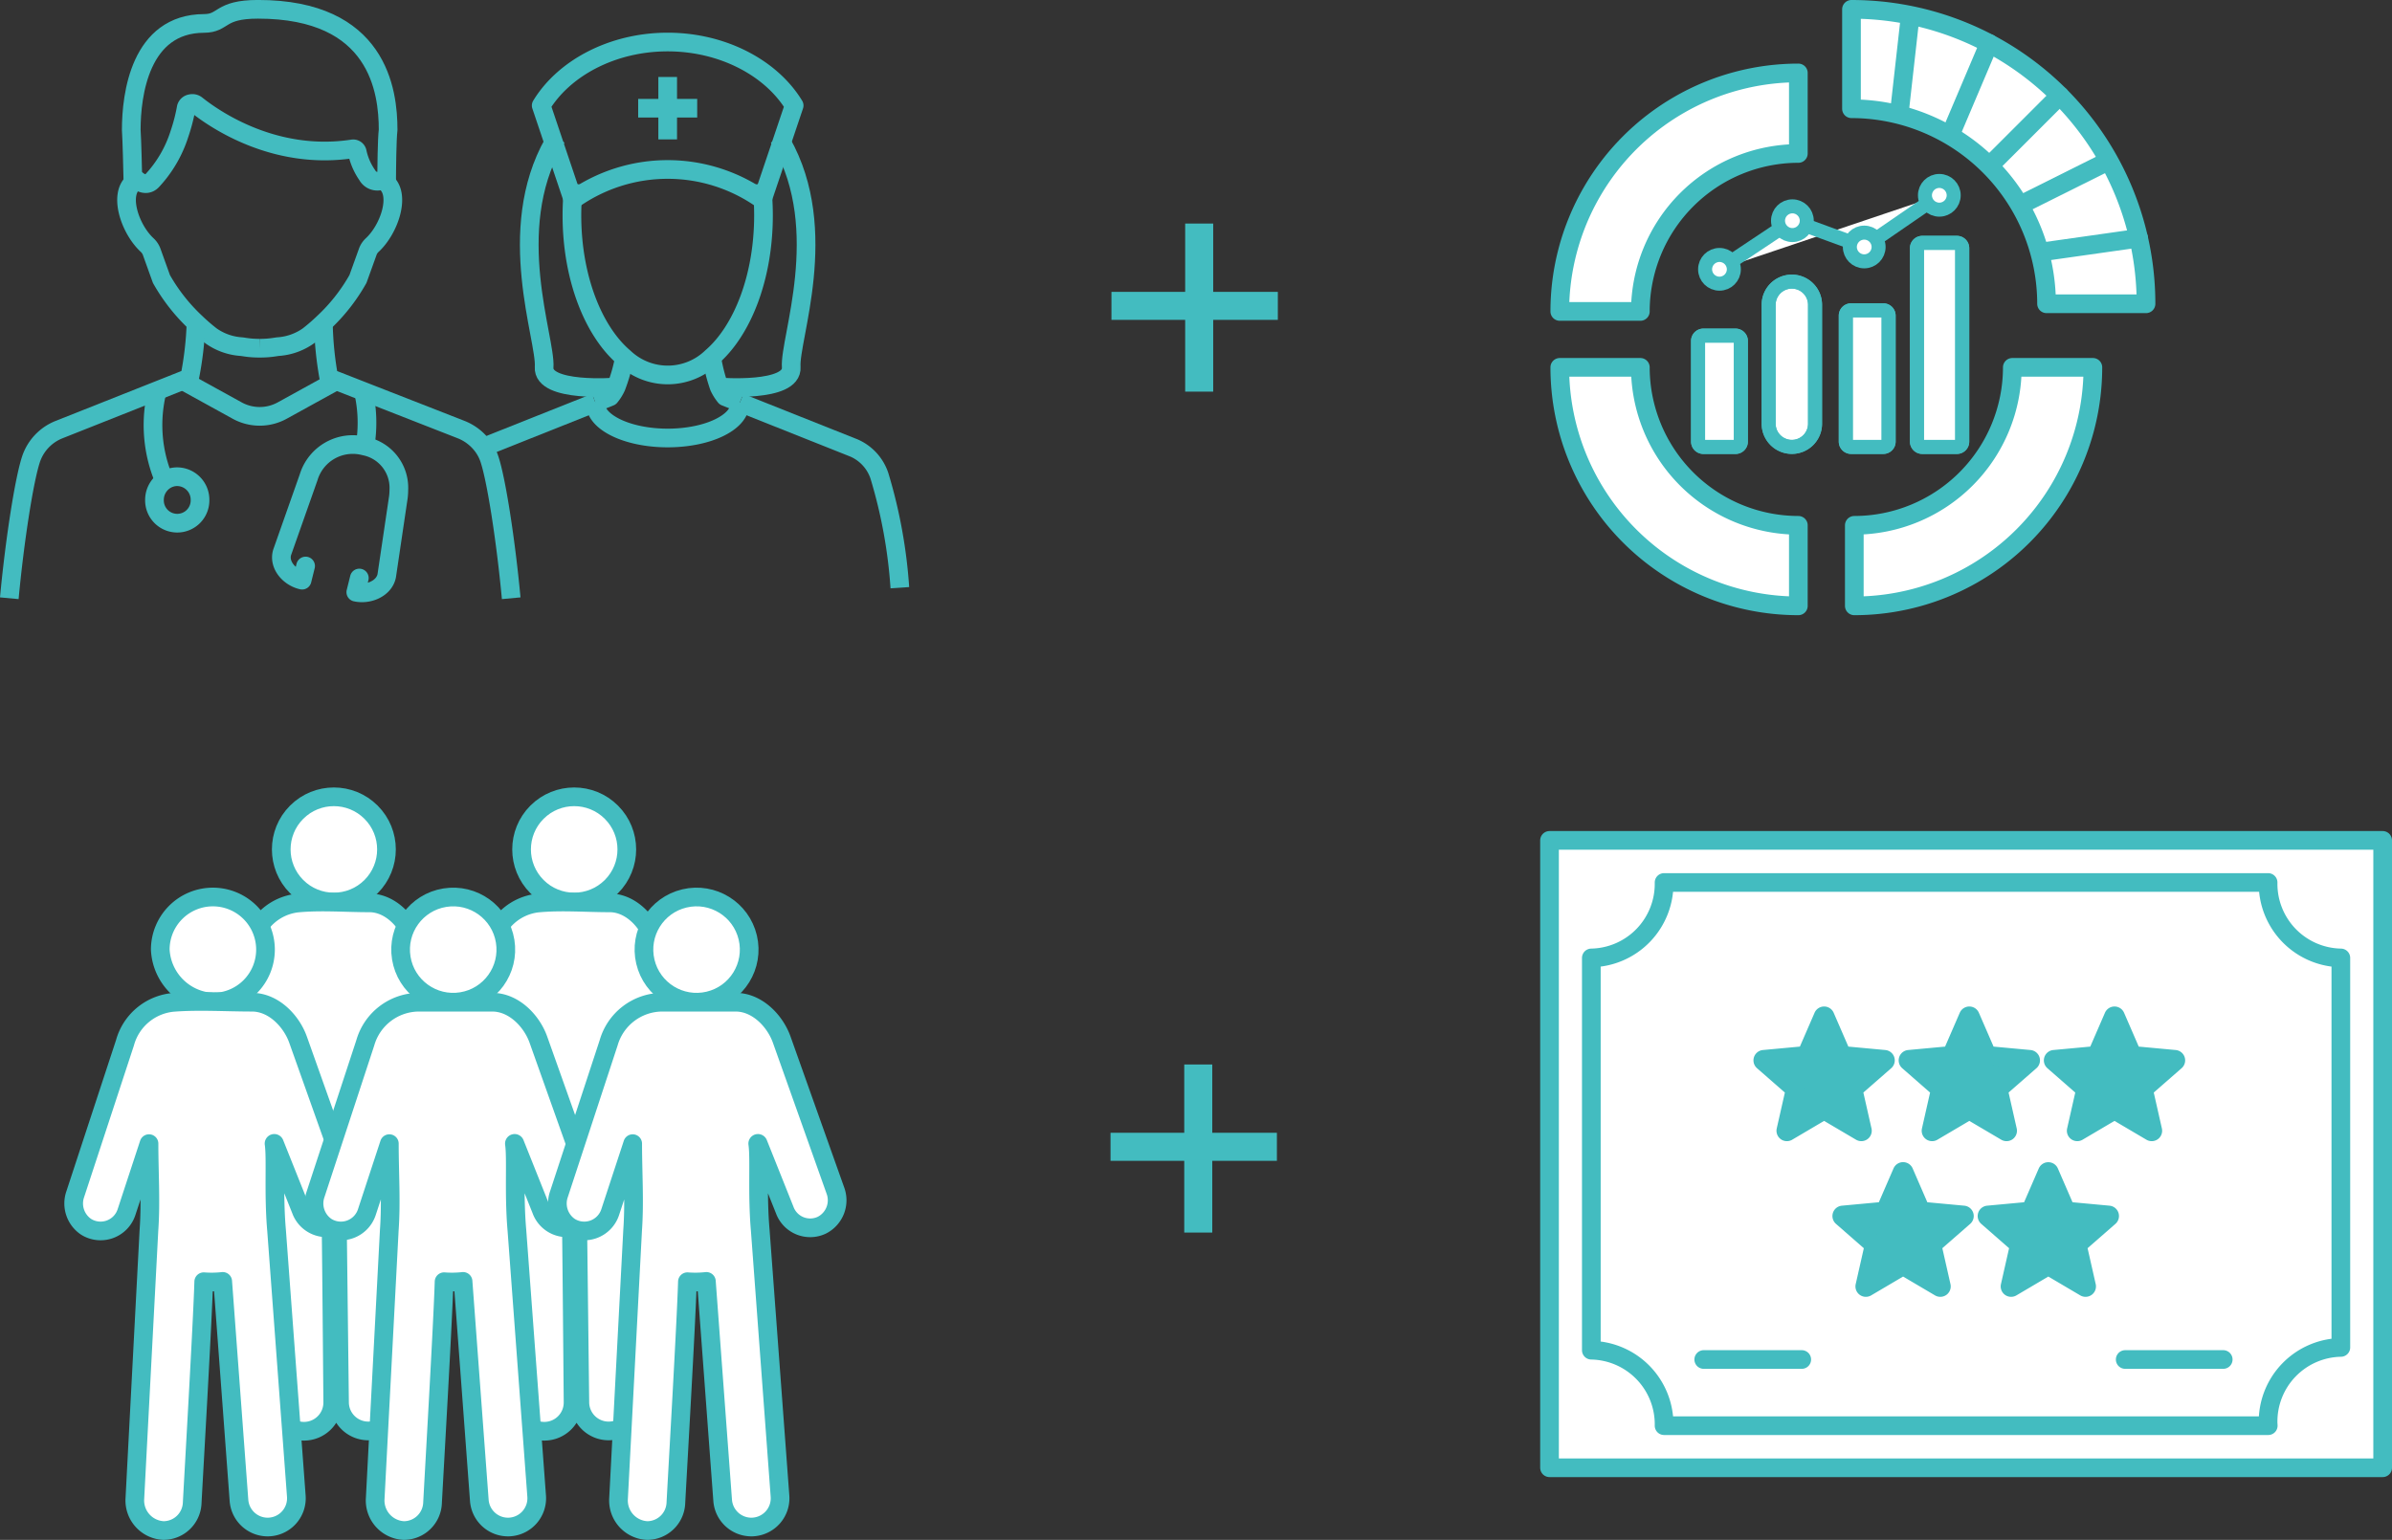 <svg xmlns="http://www.w3.org/2000/svg" width="256.095" height="164.913" viewBox="0 0 256.095 164.913">
  <rect x="0" y="0" width="256.095" height="164.913" fill="#333333" stroke="none"/>
  <g id="Group_9684" data-name="Group 9684" transform="translate(3434.996 -1278)">
    <g id="Icon_accreditation" transform="translate(-3269.1 1368)">
      <rect id="Rectangle_1865" data-name="Rectangle 1865" width="67.188" height="89.199" transform="translate(89.199 0) rotate(90)" fill="#fff" stroke="#43bcc0" stroke-linecap="round" stroke-linejoin="round" stroke-width="2"/>
      <path id="Path_10062" data-name="Path 10062" d="M1933.271,871.1h64.682c0-.1-.015-.2-.015-.3a7.938,7.938,0,0,1,7.789-8.08V821.008a7.938,7.938,0,0,1-7.789-8.08h-64.667a7.938,7.938,0,0,1-7.789,8.08v42.009A7.938,7.938,0,0,1,1933.271,871.1Z" transform="translate(-1921.005 -808.419)" fill="#fff" stroke="#43bcc0" stroke-linecap="round" stroke-linejoin="round" stroke-width="2"/>
      <line id="Line_429" data-name="Line 429" x2="10.494" transform="translate(61.635 55.595)" fill="#fff" stroke="#43bcc0" stroke-linecap="round" stroke-linejoin="round" stroke-width="2"/>
      <line id="Line_430" data-name="Line 430" x2="10.494" transform="translate(16.511 55.595)" fill="#fff" stroke="#43bcc0" stroke-linecap="round" stroke-linejoin="round" stroke-width="2"/>
      <g id="Group_6301" data-name="Group 6301" transform="translate(22.836 18.789)">
        <g id="Group_6274" data-name="Group 6274" transform="translate(0 0)">
          <path id="Path_10067" data-name="Path 10067" d="M1313.237,2259.029l1.781,4.106a.114.114,0,0,0,.095.068l4.478.415a.114.114,0,0,1,.065.2l-3.378,2.953a.115.115,0,0,0-.036.111l.987,4.362a.115.115,0,0,1-.17.123l-3.869-2.281a.116.116,0,0,0-.117,0l-3.868,2.281a.115.115,0,0,1-.171-.123l.987-4.362a.114.114,0,0,0-.036-.111l-3.378-2.953a.114.114,0,0,1,.065-.2l4.479-.415a.114.114,0,0,0,.095-.068l1.781-4.106A.115.115,0,0,1,1313.237,2259.029Z" transform="translate(-1306.568 -2258.96)" fill="#43bcc0" stroke="#43bcc0" stroke-linecap="round" stroke-linejoin="round" stroke-width="2"/>
          <path id="Path_10068" data-name="Path 10068" d="M1623.589,2259.029l1.781,4.106a.113.113,0,0,0,.095.068l4.478.415a.114.114,0,0,1,.066.2l-3.378,2.953a.114.114,0,0,0-.036.111l.987,4.362a.115.115,0,0,1-.171.123l-3.868-2.281a.115.115,0,0,0-.117,0l-3.868,2.281a.115.115,0,0,1-.171-.123l.987-4.362a.115.115,0,0,0-.036-.111l-3.378-2.953a.114.114,0,0,1,.065-.2l4.478-.415a.114.114,0,0,0,.095-.068l1.781-4.106A.115.115,0,0,1,1623.589,2259.029Z" transform="translate(-1601.374 -2258.96)" fill="#43bcc0" stroke="#43bcc0" stroke-linecap="round" stroke-linejoin="round" stroke-width="2"/>
          <path id="Path_10069" data-name="Path 10069" d="M1933.94,2259.029l1.781,4.106a.114.114,0,0,0,.095.068l4.478.415a.114.114,0,0,1,.065.2l-3.378,2.953a.114.114,0,0,0-.036.111l.987,4.362a.115.115,0,0,1-.171.123l-3.868-2.281a.115.115,0,0,0-.117,0l-3.869,2.281a.115.115,0,0,1-.17-.123l.987-4.362a.114.114,0,0,0-.036-.111l-3.378-2.953a.114.114,0,0,1,.065-.2l4.479-.415a.114.114,0,0,0,.095-.068l1.781-4.106A.115.115,0,0,1,1933.94,2259.029Z" transform="translate(-1896.181 -2258.96)" fill="#43bcc0" stroke="#43bcc0" stroke-linecap="round" stroke-linejoin="round" stroke-width="2"/>
          <path id="Path_10070" data-name="Path 10070" d="M1482.049,2591.8l1.781,4.106a.113.113,0,0,0,.095.068l4.478.416a.114.114,0,0,1,.065.2l-3.378,2.953a.113.113,0,0,0-.036.11l.987,4.363a.115.115,0,0,1-.171.124l-3.868-2.282a.117.117,0,0,0-.117,0l-3.869,2.282a.115.115,0,0,1-.171-.124l.987-4.363a.113.113,0,0,0-.036-.11l-3.378-2.953a.114.114,0,0,1,.065-.2l4.479-.416a.113.113,0,0,0,.095-.068l1.781-4.106A.115.115,0,0,1,1482.049,2591.8Z" transform="translate(-1466.925 -2575.062)" fill="#43bcc0" stroke="#43bcc0" stroke-linecap="round" stroke-linejoin="round" stroke-width="2"/>
          <path id="Path_10071" data-name="Path 10071" d="M1792.4,2591.8l1.781,4.106a.114.114,0,0,0,.1.068l4.478.416a.114.114,0,0,1,.065.2l-3.378,2.953a.113.113,0,0,0-.036.11l.987,4.363a.115.115,0,0,1-.171.124l-3.868-2.282a.117.117,0,0,0-.117,0l-3.868,2.282a.115.115,0,0,1-.171-.124l.987-4.363a.113.113,0,0,0-.036-.11l-3.378-2.953a.114.114,0,0,1,.065-.2l4.479-.416a.113.113,0,0,0,.095-.068l1.781-4.106A.115.115,0,0,1,1792.4,2591.8Z" transform="translate(-1761.731 -2575.062)" fill="#43bcc0" stroke="#43bcc0" stroke-linecap="round" stroke-linejoin="round" stroke-width="2"/>
        </g>
      </g>
    </g>
    <g id="Icon_business" transform="translate(-3268 1279)">
      <g id="Group_5686" data-name="Group 5686" transform="translate(0 6.809)">
        <path id="Path_9946" data-name="Path 9946" d="M685.113,843.8a16.937,16.937,0,0,1,16.917-16.918v-8.623A25.541,25.541,0,0,0,676.489,843.8Z" transform="translate(-676.489 -818.256)" fill="#fff" stroke="#43bcc0" stroke-linecap="round" stroke-linejoin="round" stroke-width="2"/>
      </g>
      <g id="Group_5687" data-name="Group 5687" transform="translate(0 38.341)">
        <path id="Path_9947" data-name="Path 9947" d="M702.03,1540.655a25.541,25.541,0,0,1-25.541-25.541h8.624a16.937,16.937,0,0,0,16.917,16.918Z" transform="translate(-676.489 -1515.114)" fill="#fff" stroke="#43bcc0" stroke-linecap="round" stroke-linejoin="round" stroke-width="2"/>
      </g>
      <g id="Group_5688" data-name="Group 5688" transform="translate(31.532 38.341)">
        <path id="Path_9948" data-name="Path 9948" d="M1373.353,1540.655a25.541,25.541,0,0,0,25.541-25.541h-8.624a16.937,16.937,0,0,1-16.917,16.918Z" transform="translate(-1373.353 -1515.114)" fill="#fff" stroke="#43bcc0" stroke-linecap="round" stroke-linejoin="round" stroke-width="2"/>
      </g>
      <g id="Group_5689" data-name="Group 5689" transform="translate(31.23 0)">
        <path id="Path_9949" data-name="Path 9949" d="M1398.2,699.32a31.534,31.534,0,0,0-31.534-31.533v10.646a20.91,20.91,0,0,1,20.886,20.887Z" transform="translate(-1366.667 -667.787)" fill="#fff" stroke="#43bcc0" stroke-linecap="round" stroke-linejoin="round" stroke-width="2"/>
        <line id="Line_381" data-name="Line 381" x1="7.471" y2="7.469" transform="translate(14.827 9.237)" fill="#fff" stroke="#43bcc0" stroke-linecap="round" stroke-linejoin="round" stroke-width="2"/>
        <line id="Line_382" data-name="Line 382" x1="9.155" y2="4.57" transform="translate(18.235 16.303)" fill="#fff" stroke="#43bcc0" stroke-linecap="round" stroke-linejoin="round" stroke-width="2"/>
        <line id="Line_383" data-name="Line 383" x1="10.434" y2="1.478" transform="translate(20.315 24.508)" fill="#fff" stroke="#43bcc0" stroke-linecap="round" stroke-linejoin="round" stroke-width="2"/>
        <line id="Line_384" data-name="Line 384" x1="4.089" y2="9.64" transform="translate(10.649 3.649)" fill="#fff" stroke="#43bcc0" stroke-linecap="round" stroke-linejoin="round" stroke-width="2"/>
        <line id="Line_385" data-name="Line 385" x1="1.178" y2="10.497" transform="translate(5.11 0.7)" fill="#fff" stroke="#43bcc0" stroke-linecap="round" stroke-linejoin="round" stroke-width="2"/>
      </g>
      <g id="Group_5695" data-name="Group 5695" transform="translate(14.804 18.378)">
        <g id="Group_5690" data-name="Group 5690" transform="translate(23.433 6.629)">
          <path id="Path_9950" data-name="Path 9950" d="M1521.536,1241.732a.571.571,0,0,0,.57.57h3.71a.571.571,0,0,0,.57-.57v-20.719a.571.571,0,0,0-.57-.569h-3.71a.571.571,0,0,0-.57.569Z" transform="translate(-1521.536 -1220.444)" fill="#fff" stroke="#43bcc0" stroke-width="1.5"/>
          <path id="Path_9951" data-name="Path 9951" d="M1521.536,1241.732a.571.571,0,0,0,.57.57h3.71a.571.571,0,0,0,.57-.57v-20.719a.571.571,0,0,0-.57-.569h-3.71a.571.571,0,0,0-.57.569Z" transform="translate(-1521.536 -1220.444)" fill="none" stroke="#43bcc0" stroke-linecap="round" stroke-linejoin="round" stroke-width="1.5"/>
        </g>
        <g id="Group_5691" data-name="Group 5691" transform="translate(15.815 13.856)">
          <path id="Path_9952" data-name="Path 9952" d="M1353.179,1394.226a.571.571,0,0,0,.57.569h3.448a.571.571,0,0,0,.57-.569v-13.492a.571.571,0,0,0-.57-.57h-3.448a.571.571,0,0,0-.57.57Z" transform="translate(-1353.179 -1380.165)" fill="#fff" stroke="#43bcc0" stroke-width="1.5"/>
          <path id="Path_9953" data-name="Path 9953" d="M1353.179,1394.226a.571.571,0,0,0,.57.569h3.448a.571.571,0,0,0,.57-.569v-13.492a.571.571,0,0,0-.57-.57h-3.448a.571.571,0,0,0-.57.57Z" transform="translate(-1353.179 -1380.165)" fill="none" stroke="#43bcc0" stroke-linecap="round" stroke-linejoin="round" stroke-width="1.5"/>
        </g>
        <g id="Group_5692" data-name="Group 5692" transform="translate(0 16.565)">
          <path id="Path_9954" data-name="Path 9954" d="M1003.665,1451.385a.571.571,0,0,0,.569.57h3.444a.571.571,0,0,0,.57-.57V1440.6a.571.571,0,0,0-.57-.57h-3.444a.571.571,0,0,0-.569.57Z" transform="translate(-1003.665 -1440.032)" fill="#fff" stroke="#43bcc0" stroke-width="1.5"/>
          <path id="Path_9955" data-name="Path 9955" d="M1003.665,1451.385a.571.571,0,0,0,.569.57h3.444a.571.571,0,0,0,.57-.57V1440.6a.571.571,0,0,0-.57-.57h-3.444a.571.571,0,0,0-.569.57Z" transform="translate(-1003.665 -1440.032)" fill="none" stroke="#43bcc0" stroke-linecap="round" stroke-linejoin="round" stroke-width="1.5"/>
        </g>
        <g id="Group_5693" data-name="Group 5693" transform="translate(7.558 10.782)">
          <path id="Rectangle_1850" data-name="Rectangle 1850" d="M2.482,0h0A2.483,2.483,0,0,1,4.966,2.483V15.222A2.482,2.482,0,0,1,2.483,17.7h0A2.483,2.483,0,0,1,0,15.221V2.482A2.482,2.482,0,0,1,2.482,0Z" fill="#fff" stroke="#43bcc0" stroke-width="1.5"/>
          <path id="Rectangle_1851" data-name="Rectangle 1851" d="M2.482,0h0A2.483,2.483,0,0,1,4.966,2.483V15.222A2.482,2.482,0,0,1,2.483,17.7h0A2.483,2.483,0,0,1,0,15.221V2.482A2.482,2.482,0,0,1,2.482,0Z" fill="none" stroke="#43bcc0" stroke-linecap="round" stroke-linejoin="round" stroke-width="1.5"/>
        </g>
        <g id="Group_5694" data-name="Group 5694" transform="translate(0.753 0)">
          <path id="Path_9956" data-name="Path 9956" d="M1054.308,1115.872l7.808-5.206,7.69,2.813,8.04-5.534" transform="translate(-1052.769 -1106.408)" fill="#fff" stroke="#43bcc0" stroke-linecap="round" stroke-linejoin="round" stroke-width="1.5"/>
          <ellipse id="Ellipse_708" data-name="Ellipse 708" cx="1.539" cy="1.538" rx="1.539" ry="1.538" transform="translate(0 7.926)" fill="#fff" stroke="#43bcc0" stroke-linecap="round" stroke-linejoin="round" stroke-width="1.5"/>
          <ellipse id="Ellipse_709" data-name="Ellipse 709" cx="1.539" cy="1.538" rx="1.539" ry="1.538" transform="translate(7.808 2.72)" fill="#fff" stroke="#43bcc0" stroke-linecap="round" stroke-linejoin="round" stroke-width="1.5"/>
          <ellipse id="Ellipse_710" data-name="Ellipse 710" cx="1.539" cy="1.538" rx="1.539" ry="1.538" transform="translate(15.498 5.534)" fill="#fff" stroke="#43bcc0" stroke-linecap="round" stroke-linejoin="round" stroke-width="1.5"/>
          <ellipse id="Ellipse_711" data-name="Ellipse 711" cx="1.539" cy="1.538" rx="1.539" ry="1.538" transform="translate(23.538)" fill="#fff" stroke="#43bcc0" stroke-linecap="round" stroke-linejoin="round" stroke-width="1.5"/>
        </g>
      </g>
    </g>
    <g id="Icon_people" transform="translate(-3427.1 1361)">
      <g id="Group_5611" data-name="Group 5611" transform="translate(14.018 0)">
        <circle id="Ellipse_686" data-name="Ellipse 686" cx="5.633" cy="5.633" r="5.633" transform="translate(5.864 7.967) rotate(-45)" fill="#fff" stroke="#43bcc0" stroke-linecap="round" stroke-linejoin="round" stroke-width="2"/>
        <path id="Path_9855" data-name="Path 9855" d="M3022.158,1795.91l-5.261-16.275c-.6-2.043-2.506-4.09-4.765-4.09-2.551,0-5.2-.22-7.742.024a5.719,5.719,0,0,0-4.893,4.4l-4.881,16.35a2.947,2.947,0,0,0,2.786,3.739,2.908,2.908,0,0,0,2.784-2.076l1.3-8.505s.526,7.678.336,11.336l.231,28.267a3.078,3.078,0,0,0,3.077,3.052h.026a3.078,3.078,0,0,0,3.053-3.1c-.05-6.085-.184-21.838-.254-23.584a.35.35,0,1,1,.7,0c.006.5.281,23.609.281,23.609a3.078,3.078,0,0,0,3.077,3.042h.037a3.077,3.077,0,0,0,3.041-3.114l-.329-27.979c-.075-4.043.406-11.432.406-11.432l1.458,8.131a2.907,2.907,0,1,0,5.531-1.789Z" transform="translate(-2994.499 -1761.854)" fill="#fff" stroke="#43bcc0" stroke-linecap="round" stroke-linejoin="round" stroke-width="2"/>
      </g>
      <g id="Group_5612" data-name="Group 5612" transform="translate(39.749 0)">
        <circle id="Ellipse_687" data-name="Ellipse 687" cx="5.633" cy="5.633" r="5.633" transform="translate(5.864 7.967) rotate(-45)" fill="#fff" stroke="#43bcc0" stroke-linecap="round" stroke-linejoin="round" stroke-width="2"/>
        <path id="Path_9856" data-name="Path 9856" d="M3420.757,1795.91l-5.261-16.275c-.6-2.043-2.507-4.09-4.765-4.09-2.551,0-5.2-.22-7.743.024a5.72,5.72,0,0,0-4.893,4.4l-4.881,16.35a2.947,2.947,0,0,0,2.786,3.739,2.907,2.907,0,0,0,2.784-2.076l1.3-8.505s.525,7.678.336,11.336l.231,28.267a3.077,3.077,0,0,0,3.077,3.052h.026a3.078,3.078,0,0,0,3.052-3.1c-.05-6.085-.184-21.838-.254-23.584a.35.35,0,1,1,.7,0c.006.5.281,23.609.281,23.609a3.078,3.078,0,0,0,3.077,3.042h.037a3.078,3.078,0,0,0,3.041-3.114l-.328-27.979c-.076-4.043.406-11.432.406-11.432l1.458,8.131a2.907,2.907,0,0,0,5.532-1.789Z" transform="translate(-3393.097 -1761.854)" fill="#fff" stroke="#43bcc0" stroke-linecap="round" stroke-linejoin="round" stroke-width="2"/>
      </g>
      <g id="Group_5613" data-name="Group 5613" transform="translate(0 13.063)">
        <path id="Path_9857" data-name="Path 9857" d="M2926.466,1778.41a5.633,5.633,0,1,0-5.633-5.634A5.926,5.926,0,0,0,2926.466,1778.41Z" transform="translate(-2911.57 -1767.143)" fill="#fff" stroke="#43bcc0" stroke-linecap="round" stroke-linejoin="round" stroke-width="2"/>
        <path id="Path_9858" data-name="Path 9858" d="M2807.109,1960.683l-5.743-16.154c-.708-1.99-2.611-4.014-4.938-4.014-2.8,0-5.672-.193-8.462.022a5.912,5.912,0,0,0-5.131,4.326l-5.325,16.22a3.012,3.012,0,0,0,1.147,3.475,2.922,2.922,0,0,0,4.335-1.536l2.416-7.359c0,3.064.211,6.211-.007,9.267,0,0-1.509,28.752-1.511,28.807a3.225,3.225,0,0,0,3.07,3.36,3.077,3.077,0,0,0,3.07-2.916c.177-3.37,1.1-19.195,1.237-23.731a10.922,10.922,0,0,0,2.032-.033l1.742,23.454a3.079,3.079,0,0,0,3.066,2.85q.115,0,.231-.009a3.077,3.077,0,0,0,2.841-3.3s-2.113-28.447-2.116-28.487c-.34-3.9-.035-7.662-.267-9.261a.023.023,0,0,1,.045-.011l2.833,7.091a2.907,2.907,0,0,0,3.977,1.656A2.992,2.992,0,0,0,2807.109,1960.683Z" transform="translate(-2777.351 -1929.249)" fill="#fff" stroke="#43bcc0" stroke-linecap="round" stroke-linejoin="round" stroke-width="2"/>
      </g>
      <g id="Group_5614" data-name="Group 5614" transform="translate(25.731 12.234)">
        <ellipse id="Ellipse_688" data-name="Ellipse 688" cx="5.633" cy="5.633" rx="5.633" ry="5.633" transform="translate(8.433 1.805) rotate(-9.218)" fill="#fff" stroke="#43bcc0" stroke-linecap="round" stroke-linejoin="round" stroke-width="2"/>
        <path id="Path_9859" data-name="Path 9859" d="M3205.708,1961.839l-5.743-16.154c-.724-2.036-2.648-4.013-4.938-4.013h-7.952a6,6,0,0,0-5.642,4.348l-5.324,16.22a3.012,3.012,0,0,0,1.147,3.475,2.922,2.922,0,0,0,4.335-1.536l2.416-7.359c0,3.064.211,6.211-.007,9.267,0,0-1.509,28.752-1.511,28.807a3.224,3.224,0,0,0,3.07,3.36,3.078,3.078,0,0,0,3.071-2.917c.177-3.369,1.1-19.195,1.237-23.731a10.925,10.925,0,0,0,2.032-.033l1.742,23.454a3.077,3.077,0,0,0,3.066,2.85c.077,0,.154,0,.231-.009a3.078,3.078,0,0,0,2.841-3.3s-2.113-28.447-2.116-28.487c-.341-3.9-.035-7.662-.267-9.261a.023.023,0,0,1,.045-.01l2.832,7.091a2.907,2.907,0,0,0,3.977,1.656A2.991,2.991,0,0,0,3205.708,1961.839Z" transform="translate(-3175.95 -1929.576)" fill="#fff" stroke="#43bcc0" stroke-linecap="round" stroke-linejoin="round" stroke-width="2"/>
      </g>
      <g id="Group_5615" data-name="Group 5615" transform="translate(51.785 11.92)">
        <ellipse id="Ellipse_689" data-name="Ellipse 689" cx="5.633" cy="5.633" rx="5.633" ry="5.633" transform="translate(8.119 2.589) rotate(-13.283)" fill="#fff" stroke="#43bcc0" stroke-linecap="round" stroke-linejoin="round" stroke-width="2"/>
        <path id="Path_9860" data-name="Path 9860" d="M3609.314,1961.839l-5.743-16.154c-.724-2.036-2.648-4.013-4.937-4.013h-7.952a6,6,0,0,0-5.642,4.348l-5.324,16.22a3.012,3.012,0,0,0,1.147,3.475,2.922,2.922,0,0,0,4.335-1.536l2.416-7.359c0,3.064.211,6.211-.007,9.267,0,0-1.509,28.752-1.512,28.807a3.225,3.225,0,0,0,3.07,3.36,3.078,3.078,0,0,0,3.071-2.917c.177-3.369,1.1-19.195,1.237-23.731a10.923,10.923,0,0,0,2.032-.033l1.742,23.454a3.079,3.079,0,0,0,3.066,2.85c.076,0,.153,0,.231-.009a3.078,3.078,0,0,0,2.841-3.3s-2.113-28.447-2.116-28.487c-.341-3.9-.035-7.662-.267-9.261a.023.023,0,0,1,.045-.01l2.832,7.091a2.907,2.907,0,0,0,3.977,1.656A2.991,2.991,0,0,0,3609.314,1961.839Z" transform="translate(-3579.557 -1929.262)" fill="#fff" stroke="#43bcc0" stroke-linecap="round" stroke-linejoin="round" stroke-width="2"/>
      </g>
    </g>
    <g id="Icon_medical_staff" transform="translate(-3570.193 -240.977)">
      <g id="Group_6279" data-name="Group 6279" transform="translate(151.57 1560.816)">
        <path id="Path_10073" data-name="Path 10073" d="M224.233,1934.9a15.106,15.106,0,0,1-.768-9.644" transform="translate(-223.001 -1925.26)" fill="none" stroke="#43bcc0" stroke-linejoin="round" stroke-width="2"/>
      </g>
      <g id="Group_6280" data-name="Group 6280" transform="translate(151.735 1570.03)">
        <path id="Path_10074" data-name="Path 10074" d="M228.807,1979.766a2.439,2.439,0,1,1-4.877,0,2.5,2.5,0,0,1,1.068-2.058,2.393,2.393,0,0,1,1.371-.43A2.463,2.463,0,0,1,228.807,1979.766Z" transform="translate(-223.93 -1977.278)" fill="none" stroke="#43bcc0" stroke-linejoin="round" stroke-width="2"/>
      </g>
      <g id="Group_6281" data-name="Group 6281" transform="translate(174.105 1560.89)">
        <path id="Path_10075" data-name="Path 10075" d="M350.22,1925.68a14.888,14.888,0,0,1,.17,5.87" transform="translate(-350.22 -1925.68)" fill="none" stroke="#43bcc0" stroke-linejoin="round" stroke-width="2"/>
      </g>
      <g id="Group_6282" data-name="Group 6282" transform="translate(165.324 1566.588)">
        <path id="Path_10076" data-name="Path 10076" d="M303.235,1970.852l-.376,1.516c-1.377-.308-2.535-1.648-2.136-2.976l2.841-8.057a4.937,4.937,0,0,1,5.9-3.348l.13.03a4.553,4.553,0,0,1,3.623,4.665,6.512,6.512,0,0,1-.05.8l-1.247,8.416c-.269,1.354-1.933,2.065-3.31,1.757l.376-1.517" transform="translate(-300.643 -1957.847)" fill="none" stroke="#43bcc0" stroke-linecap="round" stroke-linejoin="round" stroke-width="2"/>
      </g>
      <g id="Group_6283" data-name="Group 6283" transform="translate(149.25 1519.977)">
        <path id="Path_10077" data-name="Path 10077" d="M210.082,1713.3c-.03-1.388-.106-4.59-.18-5.677,0-3.754.941-11.377,7.791-11.4,2.179-.007,1.57-1.513,5.775-1.513,12.87-.007,13.935,8.751,13.935,12.911-.126,1.016-.153,4.181-.16,5.691" transform="translate(-209.902 -1694.714)" fill="none" stroke="#43bcc0" stroke-linejoin="round" stroke-width="2"/>
      </g>
      <g id="Group_6284" data-name="Group 6284" transform="translate(148.748 1530.053)">
        <path id="Path_10078" data-name="Path 10078" d="M221.324,1777.809a9.79,9.79,0,0,0,1.673-.128l.25-.037a6.356,6.356,0,0,0,3.27-1.141,20.414,20.414,0,0,0,1.62-1.4l.007-.007a19.423,19.423,0,0,0,3.7-4.7l1.041-2.891a1.817,1.817,0,0,1,.486-.741c1.8-1.662,3.03-5.257,1.54-6.638a1.8,1.8,0,0,0-.469-.318,1.224,1.224,0,0,1-1.6-.525,6.759,6.759,0,0,1-1.071-2.465.444.444,0,0,0-.5-.355c-8.276,1.263-14.663-3.07-16.716-4.712a.707.707,0,0,0-.615-.132.6.6,0,0,0-.479.417,19.306,19.306,0,0,1-.739,2.854,13.161,13.161,0,0,1-2.907,4.976c-.705.755-1.613-.057-1.613-.057a1.8,1.8,0,0,0-.452.3c-1.514,1.371-.283,4.986,1.524,6.655a1.857,1.857,0,0,1,.489.741l1.038,2.891a19.592,19.592,0,0,0,3.7,4.7l.007.007a20.327,20.327,0,0,0,1.623,1.4,6.333,6.333,0,0,0,3.263,1.141s.1.014.253.037a9.8,9.8,0,0,0,1.676.128" transform="translate(-207.07 -1751.596)" fill="none" stroke="#43bcc0" stroke-linejoin="round" stroke-width="2"/>
      </g>
      <g id="Group_6285" data-name="Group 6285" transform="translate(169.814 1553.544)">
        <path id="Path_10079" data-name="Path 10079" d="M326,1884.211v.01a36.721,36.721,0,0,0,.585,5.884l.8.315,2.9,1.137,10.515,4.113a5.312,5.312,0,0,1,2.339,1.862,4.933,4.933,0,0,1,.609,1.188c.762,2.18,1.8,8.927,2.362,14.993" transform="translate(-325.996 -1884.211)" fill="none" stroke="#43bcc0" stroke-linejoin="round" stroke-width="2"/>
      </g>
      <g id="Group_6286" data-name="Group 6286" transform="translate(136.193 1553.544)">
        <path id="Path_10080" data-name="Path 10080" d="M156.185,1884.211v.01a36.015,36.015,0,0,1-.685,5.884l-.712.281-13.306,5.281a5.179,5.179,0,0,0-2.924,3.04c-.762,2.177-1.8,8.927-2.365,15.006" transform="translate(-136.193 -1884.211)" fill="none" stroke="#43bcc0" stroke-linejoin="round" stroke-width="2"/>
      </g>
      <g id="Group_6287" data-name="Group 6287" transform="translate(214.413 1562.092)">
        <path id="Path_10081" data-name="Path 10081" d="M577.769,1932.464l12.212,4.861a4.957,4.957,0,0,1,2.731,3,53.79,53.79,0,0,1,2.182,11.963" transform="translate(-577.769 -1932.464)" fill="none" stroke="#43bcc0" stroke-linejoin="round" stroke-width="2"/>
      </g>
      <g id="Group_6288" data-name="Group 6288" transform="translate(211.389 1557.227)">
        <path id="Path_10082" data-name="Path 10082" d="M560.7,1905v0a18.351,18.351,0,0,0,.8,3.189,5.109,5.109,0,0,0,.659,1.046l.569.23.991.393" transform="translate(-560.699 -1905.003)" fill="none" stroke="#43bcc0" stroke-linejoin="round" stroke-width="2"/>
      </g>
      <g id="Group_6289" data-name="Group 6289" transform="translate(186.956 1562.092)">
        <path id="Path_10083" data-name="Path 10083" d="M434.754,1932.464l-11.986,4.773h0" transform="translate(-422.765 -1932.464)" fill="none" stroke="#43bcc0" stroke-linejoin="round" stroke-width="2"/>
      </g>
      <g id="Group_6290" data-name="Group 6290" transform="translate(198.945 1557.292)">
        <path id="Path_10084" data-name="Path 10084" d="M493.545,1905.366a17.023,17.023,0,0,1-.878,3.125l0,0a4.789,4.789,0,0,1-.655,1.046l-.569.23-.995.393" transform="translate(-490.445 -1905.366)" fill="none" stroke="#43bcc0" stroke-linejoin="round" stroke-width="2"/>
      </g>
      <g id="Group_6291" data-name="Group 6291" transform="translate(212.194 1533.721)">
        <path id="Path_10085" data-name="Path 10085" d="M571.63,1772.3c.106.173.206.345.306.518,5.339,9.431.8,21.063,1.021,24.055.2,2.772-7.714,2.126-7.714,2.126" transform="translate(-565.243 -1772.302)" fill="none" stroke="#43bcc0" stroke-linejoin="round" stroke-width="2"/>
      </g>
      <g id="Group_6292" data-name="Group 6292" transform="translate(191.861 1533.724)">
        <path id="Path_10086" data-name="Path 10086" d="M453.374,1772.321c-.106.173-.206.345-.306.518-5.342,9.431-.8,21.059-1.021,24.051-.2,2.773,7.711,2.126,7.711,2.126" transform="translate(-450.455 -1772.321)" fill="none" stroke="#43bcc0" stroke-linejoin="round" stroke-width="2"/>
      </g>
      <g id="Group_6293" data-name="Group 6293" transform="translate(193.14 1523.474)">
        <path id="Path_10087" data-name="Path 10087" d="M459.01,1725.223l-1.334-3.964c2.452-4.035,7.661-6.8,13.539-6.8s11.091,2.769,13.542,6.8l-1.334,3.961-2.009,5.954-.057.169a17.513,17.513,0,0,0-20.285,0l-.05-.152Z" transform="translate(-457.676 -1714.455)" fill="none" stroke="#43bcc0" stroke-linejoin="round" stroke-width="2"/>
      </g>
      <g id="Group_6294" data-name="Group 6294" transform="translate(206.682 1527.221)">
        <path id="Path_10088" data-name="Path 10088" d="M534.126,1735.61v6.686" transform="translate(-534.126 -1735.61)" fill="none" stroke="#43bcc0" stroke-linejoin="round" stroke-width="2"/>
      </g>
      <g id="Group_6295" data-name="Group 6295" transform="translate(203.522 1530.566)">
        <path id="Path_10089" data-name="Path 10089" d="M516.286,1754.491h6.32" transform="translate(-516.286 -1754.491)" fill="none" stroke="#43bcc0" stroke-linejoin="round" stroke-width="2"/>
      </g>
      <g id="Group_6296" data-name="Group 6296" transform="translate(196.427 1538.653)">
        <path id="Path_10090" data-name="Path 10090" d="M496.541,1800.145c.06.5.106,1.019.14,1.54q.06.909.06,1.848c0,6.611-2.252,12.346-5.548,15.189a6.767,6.767,0,0,1-9.344.061c-3.333-2.823-5.619-8.592-5.619-15.25,0-.62.02-1.232.06-1.831.03-.528.077-1.046.14-1.557" transform="translate(-476.229 -1800.145)" fill="none" stroke="#43bcc0" stroke-linejoin="round" stroke-width="2"/>
      </g>
      <g id="Group_6297" data-name="Group 6297" transform="translate(198.938 1562.088)">
        <path id="Path_10091" data-name="Path 10091" d="M505.883,1932.445v0a.464.464,0,0,1,.007.095c0,2.045-3.466,3.7-7.741,3.7s-7.741-1.659-7.741-3.7a.46.46,0,0,1,.007-.095v0" transform="translate(-490.408 -1932.445)" fill="none" stroke="#43bcc0" stroke-linejoin="round" stroke-width="2"/>
      </g>
      <g id="Group_6298" data-name="Group 6298" transform="translate(154.802 1559.756)">
        <path id="Path_10092" data-name="Path 10092" d="M241.245,1919.278,247,1922.45a5,5,0,0,0,4.887,0l5.755-3.172" transform="translate(-241.245 -1919.278)" fill="none" stroke="#43bcc0" stroke-linejoin="round" stroke-width="2"/>
      </g>
    </g>
    <g id="Group_9682" data-name="Group 9682" transform="translate(-3316 1301.851)">
      <line id="Line_655" data-name="Line 655" y2="18" transform="translate(9.393 0.09)" fill="none" stroke="#43bcc0" stroke-width="3"/>
      <line id="Line_656" data-name="Line 656" y2="17.813" transform="translate(17.813 8.906) rotate(90)" fill="none" stroke="#43bcc0" stroke-width="3"/>
    </g>
    <g id="Group_9683" data-name="Group 9683" transform="translate(-3316.1 1391.91)">
      <line id="Line_655-2" data-name="Line 655" y2="18" transform="translate(9.393 0.09)" fill="none" stroke="#43bcc0" stroke-width="3"/>
      <line id="Line_656-2" data-name="Line 656" y2="17.813" transform="translate(17.813 8.906) rotate(90)" fill="none" stroke="#43bcc0" stroke-width="3"/>
    </g>
  </g>
</svg>
